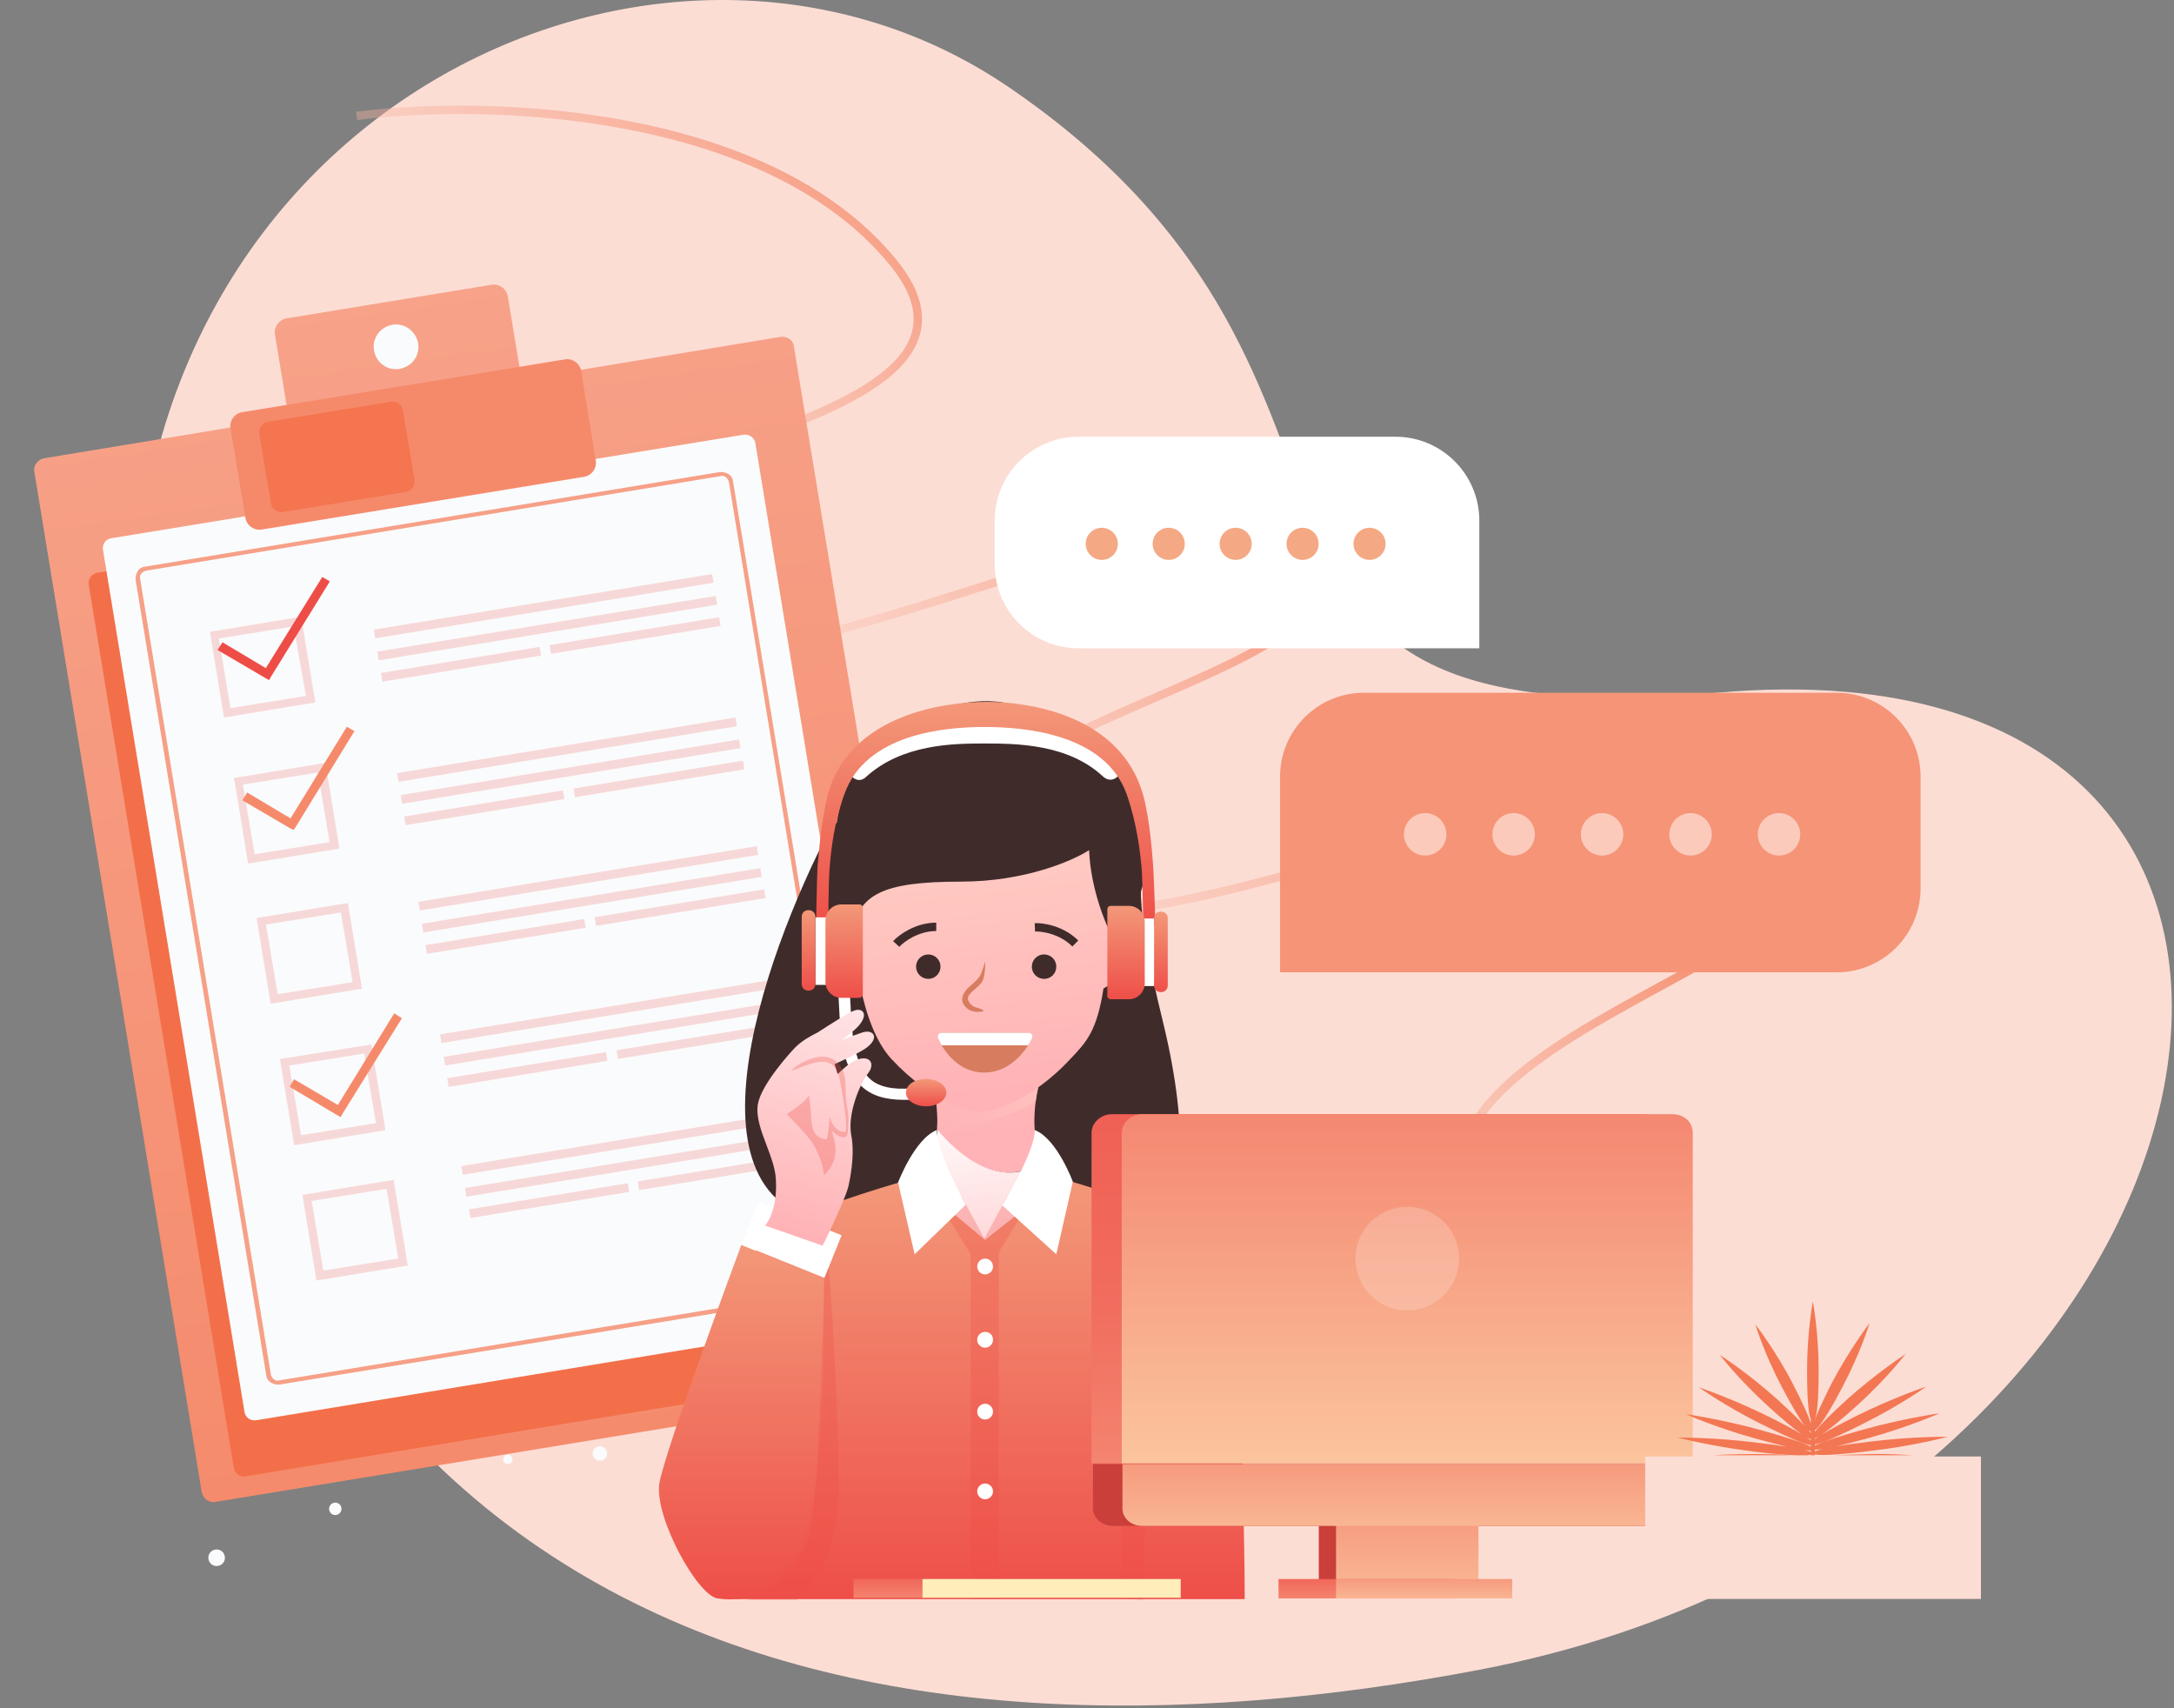<svg width="518" height="407" viewBox="0 0 518 407" fill="none" xmlns="http://www.w3.org/2000/svg">
<rect x="0" y="0" width="518" height="407" fill="#808080" stroke="none"/>
<path d="M240.465 20.837C156.593 -36.433 23.139 28.473 32.465 165.02C48.367 397.838 210.601 424.881 352.464 397.838C538.1 362.45 580.929 150.083 409.519 165.02C271.959 177.007 345.305 92.425 240.465 20.837Z" fill="#FCDDD4"/>
<path opacity="0.7" d="M84.965 27.612C114.893 23.744 182.355 25.304 212.783 62.491C250.817 108.974 91.316 107.892 129.349 145.925C167.382 183.958 282.505 104.754 309.974 132.222C337.442 159.69 207.519 173.401 233.932 208.263C260.346 243.126 391.314 162.868 426.177 195.619C461.04 228.37 304.711 247.358 359.647 302.295" stroke="url(#paint0_linear_505_0)" stroke-width="2"/>
<path fill-rule="evenodd" clip-rule="evenodd" d="M36.368 185.676C38.005 187.023 39.285 188.466 40.294 189.854L42.926 186.343C41.678 185.019 40.462 183.814 39.008 182.673L36.368 185.676Z" fill="#3E1A0B"/>
<path fill-rule="evenodd" clip-rule="evenodd" d="M44.901 191.808C43.422 189.143 40.118 188.243 37.484 189.841L33.994 192.052C31.36 193.651 30.523 197.192 31.884 199.889C33.363 202.554 36.666 203.454 39.3 201.856L42.791 199.645C45.424 198.046 46.413 194.592 44.901 191.808Z" fill="#F69E9F"/>
<path fill-rule="evenodd" clip-rule="evenodd" d="M186.099 80.245L124.271 90.434L120.978 70.524C120.651 68.826 119.046 67.597 117.196 67.838L68.186 75.868C66.488 76.195 65.259 77.8 65.5 79.649L68.793 99.559L10.513 109.18C9.053 109.443 7.911 110.897 8.175 112.357L48.066 355.512C48.33 356.972 49.784 358.113 51.244 357.849L226.862 329.033C228.323 328.77 229.464 327.316 229.2 325.856L189.19 82.733C189.133 81.09 187.591 80.1 186.099 80.245Z" fill="url(#paint1_linear_505_0)"/>
<path fill-rule="evenodd" clip-rule="evenodd" d="M177.519 111.048L23.187 136.456C21.846 136.688 20.911 137.959 21.142 139.3L55.701 349.697C55.933 351.038 57.204 351.973 58.545 351.741L212.877 326.333C214.218 326.101 215.154 324.83 214.922 323.489L180.363 113.092C180.131 111.751 178.86 110.816 177.519 111.048Z" fill="#F36F49"/>
<path fill-rule="evenodd" clip-rule="evenodd" d="M177.045 103.591L26.467 128.248C25.126 128.48 24.31 129.719 24.541 131.06L58.269 336.45C58.501 337.791 59.74 338.607 61.081 338.376L211.746 313.567C213.087 313.335 213.903 312.096 213.672 310.755L179.944 105.365C179.625 104.175 178.386 103.359 177.045 103.591Z" fill="#FAFBFC"/>
<path opacity="0.8" d="M171.515 112.472L34.533 135.017C33.787 135.089 33.136 135.518 32.788 136.122C32.439 136.726 32.242 137.416 32.314 138.162L63.443 327.666C63.515 328.412 63.945 329.062 64.549 329.411C65.152 329.759 65.843 329.957 66.589 329.884L203.603 307.458C204.349 307.386 204.999 306.956 205.348 306.353C205.696 305.749 205.894 305.058 205.822 304.312L174.661 114.69C174.588 113.944 174.159 113.294 173.555 112.945C172.952 112.597 172.261 112.399 171.515 112.472ZM204.719 304.48C204.846 304.957 204.704 305.377 204.41 305.711C204.117 306.045 203.792 306.26 203.316 306.387L66.453 328.9C65.977 329.028 65.556 328.885 65.222 328.592C64.889 328.299 64.674 327.974 64.546 327.498L33.385 137.875C33.258 137.399 33.4 136.978 33.693 136.645C33.987 136.311 34.312 136.096 34.788 135.969L171.77 113.424C172.246 113.296 172.667 113.438 173 113.732C173.334 114.025 173.549 114.35 173.677 114.826L204.719 304.48Z" fill="#F58A6B"/>
<path fill-rule="evenodd" clip-rule="evenodd" d="M93.471 77.384C90.551 77.912 88.593 80.605 89.12 83.525C89.648 86.445 92.341 88.402 95.262 87.875C98.182 87.347 100.14 84.654 99.613 81.734C99.117 78.933 96.392 76.857 93.471 77.384Z" fill="#FAFBFC"/>
<path fill-rule="evenodd" clip-rule="evenodd" d="M134.594 85.627L57.591 98.224C55.892 98.551 54.664 100.156 54.904 102.005L58.493 123.494C58.82 125.192 60.425 126.42 62.275 126.18L139.278 113.583C140.976 113.256 142.205 111.651 141.964 109.802L138.463 88.162C138.016 86.496 136.292 85.299 134.594 85.627Z" fill="#F58A6B"/>
<path opacity="0.8" fill-rule="evenodd" clip-rule="evenodd" d="M93.151 95.711L63.817 100.51C62.475 100.742 61.54 102.013 61.772 103.354L64.561 119.955C64.793 121.296 66.064 122.231 67.406 121.999L96.74 117.2C98.082 116.968 99.017 115.697 98.785 114.356L95.996 97.755C95.764 96.414 94.493 95.479 93.151 95.711Z" fill="#F36F49"/>
<path opacity="0.2" d="M89.061 150.02L89.4 152.087L170.024 138.834L169.684 136.767L89.061 150.02Z" fill="#EE4D47"/>
<path opacity="0.2" d="M89.91 155.251L90.25 157.318L170.873 144.065L170.533 141.998L89.91 155.251Z" fill="#EE4D47"/>
<path opacity="0.2" d="M130.971 153.704L131.311 155.771L171.683 149.134L171.343 147.067L130.971 153.704Z" fill="#EE4D47"/>
<path opacity="0.2" d="M90.758 160.342L91.098 162.409L128.916 156.192L128.577 154.125L90.758 160.342Z" fill="#EE4D47"/>
<path opacity="0.2" d="M94.622 184.205L94.962 186.272L175.585 173.019L175.245 170.952L94.622 184.205Z" fill="#EE4D47"/>
<path opacity="0.2" d="M95.472 189.437L95.811 191.504L176.435 178.25L176.095 176.183L95.472 189.437Z" fill="#EE4D47"/>
<path opacity="0.2" d="M136.655 187.87L136.995 189.937L177.367 183.3L177.028 181.233L136.655 187.87Z" fill="#EE4D47"/>
<path opacity="0.2" d="M96.32 194.528L96.66 196.594L134.479 190.378L134.139 188.311L96.32 194.528Z" fill="#EE4D47"/>
<path opacity="0.2" d="M99.679 214.865L100.019 216.932L180.642 203.678L180.302 201.612L99.679 214.865Z" fill="#EE4D47"/>
<path opacity="0.2" d="M100.528 220.096L100.868 222.163L181.491 208.91L181.152 206.843L100.528 220.096Z" fill="#EE4D47"/>
<path opacity="0.2" d="M141.711 218.529L142.051 220.596L182.423 213.959L182.083 211.893L141.711 218.529Z" fill="#EE4D47"/>
<path opacity="0.2" d="M101.375 225.188L101.715 227.255L139.534 221.038L139.194 218.971L101.375 225.188Z" fill="#EE4D47"/>
<path opacity="0.2" d="M104.848 246.445L105.188 248.512L185.811 235.259L185.471 233.192L104.848 246.445Z" fill="#EE4D47"/>
<path opacity="0.2" d="M105.719 251.798L106.059 253.865L186.682 240.612L186.342 238.545L105.719 251.798Z" fill="#EE4D47"/>
<path opacity="0.2" d="M146.901 250.231L147.24 252.298L187.613 245.662L187.273 243.595L146.901 250.231Z" fill="#EE4D47"/>
<path opacity="0.2" d="M106.566 256.89L106.905 258.957L144.724 252.74L144.384 250.673L106.566 256.89Z" fill="#EE4D47"/>
<path opacity="0.2" d="M109.94 277.823L110.279 279.889L190.902 266.636L190.563 264.569L109.94 277.823Z" fill="#EE4D47"/>
<path opacity="0.2" d="M110.789 283.054L111.129 285.121L191.752 271.867L191.412 269.801L110.789 283.054Z" fill="#EE4D47"/>
<path opacity="0.2" d="M151.972 281.486L152.312 283.553L192.684 276.917L192.344 274.85L151.972 281.486Z" fill="#EE4D47"/>
<path opacity="0.2" d="M111.758 288.126L112.098 290.192L149.916 283.976L149.577 281.909L111.758 288.126Z" fill="#EE4D47"/>
<path opacity="0.2" d="M51.022 150.37L50.037 150.506L50.173 151.49L53.203 169.94L53.339 170.924L54.324 170.788L74.118 167.525L75.102 167.388L74.966 166.404L71.936 147.955L71.8 146.971L70.816 147.107L51.022 150.37ZM72.893 165.812L54.916 168.715L52.127 152.115L69.985 149.243L72.893 165.812Z" fill="#EE4D47"/>
<path opacity="0.2" d="M56.658 185.214L55.674 185.35L55.929 186.302L58.959 204.752L59.095 205.736L60.079 205.6L79.874 202.337L80.858 202.201L80.722 201.217L77.692 182.767L77.556 181.783L76.572 181.919L56.658 185.214ZM78.53 200.656L60.672 203.527L57.883 186.927L75.741 184.055L78.53 200.656Z" fill="#EE4D47"/>
<path opacity="0.2" d="M62.149 218.566L61.165 218.702L61.301 219.686L64.331 238.136L64.467 239.12L65.451 238.984L85.246 235.721L86.23 235.585L86.094 234.601L83.064 216.151L82.928 215.167L81.944 215.303L62.149 218.566ZM84.021 234.008L66.163 236.879L63.374 220.279L81.232 217.407L84.021 234.008Z" fill="#EE4D47"/>
<path opacity="0.2" d="M67.706 252.156L66.722 252.292L66.858 253.276L69.92 271.845L70.056 272.829L71.04 272.693L90.834 269.43L91.819 269.294L91.683 268.31L88.653 249.86L88.517 248.876L87.532 249.012L67.706 252.156ZM89.578 267.598L71.72 270.47L68.931 253.869L86.788 250.998L89.578 267.598Z" fill="#EE4D47"/>
<path opacity="0.2" d="M73.062 284.524L72.077 284.661L72.213 285.645L75.243 304.094L75.379 305.078L76.364 304.942L96.158 301.679L97.142 301.543L97.006 300.559L93.976 282.109L93.84 281.125L92.856 281.262L73.062 284.524ZM94.902 299.847L77.044 302.719L74.254 286.118L92.112 283.247L94.902 299.847Z" fill="#EE4D47"/>
<path d="M63.336 159.188L53.009 153.026L51.844 154.869L63.195 161.522L64.101 162.045L64.624 161.139L78.593 138.517L76.782 137.472L63.336 159.188Z" fill="#EE4D47"/>
<path d="M69.228 194.984L58.901 188.822L57.736 190.665L69.088 197.318L69.961 197.722L70.516 196.935L84.453 174.194L82.642 173.149L69.228 194.984Z" fill="#F58A6B"/>
<path d="M80.507 263.268L70.061 257.138L69.015 258.949L80.248 265.634L81.153 266.156L81.676 265.251L95.765 242.597L93.922 241.433L80.507 263.268Z" fill="#F58A6B"/>
<path fill-rule="evenodd" clip-rule="evenodd" d="M51.106 369.239C50.034 369.526 49.424 370.582 49.711 371.653C49.998 372.725 51.055 373.334 52.126 373.047C53.198 372.76 53.808 371.704 53.521 370.633C53.234 369.562 52.177 368.952 51.106 369.239Z" fill="#FAFBFC"/>
<path d="M80.496 360.838C81.241 360.504 81.573 359.629 81.239 358.884C80.904 358.139 80.029 357.806 79.284 358.141C78.538 358.476 78.206 359.351 78.541 360.096C78.875 360.841 79.751 361.173 80.496 360.838Z" fill="#FAFBFC"/>
<path d="M121.281 348.777C121.873 348.618 122.224 348.01 122.065 347.419C121.907 346.827 121.299 346.476 120.707 346.635C120.115 346.793 119.764 347.401 119.923 347.993C120.081 348.585 120.689 348.936 121.281 348.777Z" fill="#FAFBFC"/>
<path fill-rule="evenodd" clip-rule="evenodd" d="M142.496 344.623C141.543 344.879 141.02 345.784 141.276 346.736C141.531 347.688 142.436 348.211 143.389 347.956C144.341 347.701 144.864 346.795 144.609 345.843C144.385 345.01 143.448 344.368 142.496 344.623Z" fill="#FAFBFC"/>
<path fill-rule="evenodd" clip-rule="evenodd" d="M174.749 337.384C174.391 337.48 174.217 337.782 174.313 338.139C174.408 338.496 174.71 338.67 175.067 338.575C175.425 338.479 175.599 338.177 175.503 337.82C175.527 337.431 175.106 337.289 174.749 337.384Z" fill="#FAFBFC"/>
<path fill-rule="evenodd" clip-rule="evenodd" d="M241.374 315.578C240.779 315.738 240.549 316.309 240.677 316.785C240.836 317.38 241.408 317.61 241.884 317.482C242.48 317.323 242.709 316.751 242.582 316.275C242.573 315.767 241.969 315.419 241.374 315.578Z" fill="#FAFBFC"/>
<path d="M352.479 124.052C352.479 113.006 343.525 104.052 332.479 104.052H257C245.954 104.052 237 113.006 237 124.052V134.454C237 145.5 245.954 154.454 257 154.454H352.479V124.052Z" fill="white"/>
<circle r="3.828" transform="matrix(-1 0 0 1 326.321 129.572)" fill="#F4A984"/>
<circle r="3.828" transform="matrix(-1 0 0 1 310.37 129.572)" fill="#F4A984"/>
<circle r="3.828" transform="matrix(-1 0 0 1 294.42 129.572)" fill="#F4A984"/>
<circle r="3.828" transform="matrix(-1 0 0 1 278.47 129.572)" fill="#F4A984"/>
<circle r="3.828" transform="matrix(-1 0 0 1 262.52 129.572)" fill="#F4A984"/>
<path d="M203 291.552C159.4 291.552 181.5 228.552 198 197.051C206.833 190.385 228.5 176.952 244.5 176.552C260.5 176.152 270.5 196.052 273.5 206.052C271.667 206.218 269.8 213.852 277 243.052C284.2 272.252 280.667 287.552 278 291.552H203Z" fill="#402B2B"/>
<path d="M248.599 276.592C244.487 269.403 247.571 258.277 247.571 258.277L234.891 260.845L222.211 258.277C222.211 258.277 223.753 263.583 223.239 269.403C227.694 274.538 237.976 284.124 248.599 276.592Z" fill="url(#paint2_linear_505_0)"/>
<path d="M246.797 262.285C244.022 263.957 240.515 265.504 236.59 266.691C231.666 268.18 226.975 268.831 223.292 268.691C223.629 263.158 222.211 258.277 222.211 258.277L234.891 260.845L247.571 258.277C247.571 258.277 247.124 259.89 246.797 262.285Z" fill="url(#paint3_linear_505_0)" style="mix-blend-mode:multiply"/>
<path d="M203.876 286.691C211.244 293.196 225.809 307.403 235.062 307.403C244.316 307.403 260.766 293.88 268.134 287.376C264.535 286.007 253.569 281.727 250.998 279.502C250.142 278.646 249.285 277.619 248.771 276.592C238.147 284.124 227.866 274.538 223.41 269.232C223.068 272.998 222.04 276.763 219.126 279.331C216.213 281.727 207.303 285.322 203.876 286.691Z" fill="url(#paint4_linear_505_0)"/>
<path d="M269.776 219.422C268.576 217.197 266.692 216.854 265.492 217.197C265.492 217.197 262.065 206.242 259.666 198.197C251.612 194.431 244.073 191.179 234.991 190.494V190.323C233.62 190.323 231.221 190.323 229.85 190.323C224.196 190.494 218.541 190.665 213.058 191.692C211.687 192.035 210.316 192.377 208.945 192.377C207.232 201.449 204.319 217.368 203.119 217.197H202.948C202.776 217.197 202.776 217.197 202.605 217.025C201.406 216.683 200.035 217.025 198.835 219.079C196.779 222.845 198.835 230.377 201.577 232.602C202.948 233.629 204.147 234.485 205.004 234.998C206.375 241.845 208.774 248.349 212.372 252.286C221.797 262.385 230.536 264.611 232.935 264.953C233.106 264.953 233.449 264.953 233.62 264.953C233.62 264.953 233.792 264.953 233.963 264.953C235.676 264.782 245.101 263.07 255.211 252.115C258.809 248.349 261.38 245.611 262.922 235.512C263.95 234.998 264.978 234.142 266.692 232.773C269.776 230.719 271.832 223.188 269.776 219.422Z" fill="url(#paint5_linear_505_0)"/>
<path d="M234.736 229.052C234.736 229.052 234.868 232.908 233.825 234.177C232.782 235.446 230.803 236.674 230.64 237.623C230.449 238.391 231.277 239.739 232.722 240.07C234.167 240.4 234.402 240.918 234.402 240.918C234.402 240.918 231.735 241.699 230.067 239.926C228.399 238.154 229.661 236.297 230.883 235.185C232.105 234.073 232.654 233.619 233.176 232.985C233.849 232.327 234.736 229.052 234.736 229.052Z" fill="#D87C60"/>
<path d="M245.066 246.052H224.364C223.689 246.052 223.212 246.707 223.483 247.326C224.943 250.661 228.524 255.552 234.5 255.552C240.451 255.552 244.284 250.7 245.929 247.367C246.237 246.743 245.762 246.052 245.066 246.052Z" fill="#D87C60"/>
<path fill-rule="evenodd" clip-rule="evenodd" d="M244.976 249.052H224.367C224.015 248.454 223.721 247.869 223.484 247.326C223.213 246.707 223.689 246.052 224.365 246.052H245.066C245.762 246.052 246.238 246.743 245.93 247.367C245.667 247.898 245.349 248.469 244.976 249.052Z" fill="white"/>
<path d="M254.598 177.999C280.129 181.251 274.132 212.404 269.163 217.881L265.5 224.052C263.667 220.885 259.9 212.152 259.5 202.552C255.667 205.052 244.2 210.052 229 210.052C210 210.052 204.792 213.197 203 222.052C198.545 212.124 195.481 192.035 206.447 180.738C221.526 164.99 244.316 161.224 254.598 177.999Z" fill="#402B2B"/>
<path d="M203.019 221.989L203.876 229.35C203.876 229.35 201.305 227.98 200.791 224.557C200.62 222.503 201.477 221.134 203.019 221.989Z" fill="#ED8A40"/>
<path d="M265.219 221.989L264.362 229.35C264.362 229.35 266.933 227.98 267.447 224.557C267.618 222.503 266.933 221.134 265.219 221.989Z" fill="#ED8A40"/>
<path d="M251.685 230.312C251.685 231.853 250.486 233.222 248.772 233.222C247.23 233.222 245.859 232.024 245.859 230.312C245.859 228.772 247.059 227.402 248.772 227.402C250.486 227.402 251.685 228.772 251.685 230.312Z" fill="#402B2B"/>
<path d="M221.184 233.222C222.792 233.222 224.097 231.919 224.097 230.312C224.097 228.705 222.792 227.402 221.184 227.402C219.575 227.402 218.271 228.705 218.271 230.312C218.271 231.919 219.575 233.222 221.184 233.222Z" fill="#402B2B"/>
<path d="M213.541 224.912C214.79 223.55 218.446 220.825 223.078 220.825" stroke="#402B2B" stroke-width="2"/>
<path d="M246.58 220.942C248.427 220.862 252.939 221.52 256.215 224.796" stroke="#402B2B" stroke-width="2"/>
<path d="M296.065 325.547C296.75 307.061 291.096 296.106 282.528 291.484C273.96 286.863 253.741 281.043 253.055 280.872L234.72 295.421L217.242 280.872C216.557 281.043 195.823 286.863 187.427 291.484C178.859 296.106 173.204 307.061 173.89 325.547C174.404 340.439 173.375 363.889 173.547 381.006H296.579C296.579 363.889 295.551 340.439 296.065 325.547Z" fill="url(#paint6_linear_505_0)"/>
<path d="M244.83 287.205L240.032 284.98L234.548 295.079L229.065 284.98L224.096 287.205L231.293 298.845V381.006H237.975V298.331L244.83 287.205Z" fill="#EE4D47" fill-opacity="0.29" style="mix-blend-mode:multiply"/>
<path d="M223.239 269.232C223.068 274.196 230.094 287.034 230.094 287.034L217.927 298.844L213.986 281.728C213.986 281.728 217.927 271.286 223.239 269.232Z" fill="white"/>
<path d="M246.543 269.232C246.714 274.196 238.832 287.205 238.832 287.205L251.684 298.844L255.625 281.556C255.625 281.556 251.855 271.286 246.543 269.232Z" fill="white"/>
<path d="M236.607 301.754C236.607 302.781 235.75 303.637 234.722 303.637C233.694 303.637 232.837 302.781 232.837 301.754C232.837 300.727 233.694 299.872 234.722 299.872C235.75 299.872 236.607 300.727 236.607 301.754Z" fill="white"/>
<path d="M236.606 319.214C236.606 320.241 235.749 321.097 234.721 321.097C233.693 321.097 232.836 320.241 232.836 319.214C232.836 318.187 233.693 317.331 234.721 317.331C235.749 317.331 236.606 318.015 236.606 319.214Z" fill="white"/>
<path d="M236.606 336.331C236.606 337.358 235.749 338.213 234.721 338.213C233.693 338.213 232.836 337.358 232.836 336.331C232.836 335.304 233.693 334.448 234.721 334.448C235.749 334.448 236.606 335.304 236.606 336.331Z" fill="white"/>
<path d="M236.606 355.33C236.606 356.358 235.749 357.213 234.721 357.213C233.693 357.213 232.836 356.358 232.836 355.33C232.836 354.303 233.693 353.448 234.721 353.448C235.749 353.448 236.606 354.303 236.606 355.33Z" fill="white"/>
<path d="M176.631 296.619C176.631 296.619 158.467 345.403 157.097 353.448C155.897 361.493 166.178 380.15 170.976 380.835C178.002 381.862 183.656 379.808 190.682 367.826C197.536 355.844 196.337 304.664 196.337 304.664L176.631 296.619Z" fill="url(#paint7_linear_505_0)"/>
<path d="M196.508 299.872C196.508 299.872 195.308 358.754 192.738 366.114C188.625 377.925 178.173 381.177 178.173 381.177H189.825C189.825 381.177 198.907 375.186 199.763 357.213C200.278 346.43 198.393 312.025 197.365 300.556C197.022 297.475 196.508 299.872 196.508 299.872Z" fill="#EE4D47" fill-opacity="0.29" style="mix-blend-mode:multiply"/>
<path d="M200.535 294.315L180.834 286.364L176.726 296.521L196.427 304.472L200.535 294.315Z" fill="white"/>
<path d="M274.989 308.259C274.989 308.259 267.963 341.637 267.449 355.331C266.935 369.024 267.449 380.835 267.449 380.835L272.418 381.177C272.418 381.177 273.618 321.268 274.989 308.259Z" fill="#EE4D47" fill-opacity="0.29" style="mix-blend-mode:multiply"/>
<path d="M215.356 262.043C205.931 262.043 202.847 257.422 200.962 250.404C200.105 246.638 199.763 236.539 199.763 236.197H202.504C202.504 236.368 202.847 246.467 203.704 249.89C205.417 256.566 207.988 259.989 217.241 259.304L217.412 262.043C216.727 262.043 216.041 262.043 215.356 262.043Z" fill="white"/>
<path d="M234.72 168.927C227.18 168.242 209.873 168.756 201.991 183.819C201.991 183.819 204.047 187.413 206.446 185.017C215.014 177.314 227.009 177.143 234.377 177.143C241.917 177.143 254.426 177.143 262.822 185.017C265.392 187.242 267.277 183.819 267.277 183.819C259.566 168.756 242.259 168.242 234.72 168.927Z" fill="white"/>
<path d="M275.33 220.62C275.33 220.62 274.988 210.179 274.816 207.269C274.474 201.62 273.617 192.377 271.732 187.413C265.563 170.467 245.515 167.215 235.062 167.215C224.438 167.215 204.047 170.467 197.878 187.242C196.165 192.035 195.308 200.593 194.794 206.413C194.623 209.836 194.451 220.449 194.451 220.449H197.364C197.364 220.449 197.364 209.836 197.707 206.413C198.05 201.962 198.906 195.458 201.134 189.296C206.275 174.747 225.295 173.206 234.548 173.206C243.973 173.206 263.336 174.747 268.476 189.296C270.875 196.143 271.732 203.161 272.075 207.611C272.246 210.521 272.417 220.62 272.417 220.62H275.33V220.62Z" fill="url(#paint8_linear_505_0)"/>
<path d="M198.05 218.566H194.28V234.656H198.05V218.566Z" fill="white"/>
<path d="M204.733 237.737H200.449C198.393 237.737 196.68 236.025 196.68 233.971V219.251C196.68 217.197 198.393 215.485 200.449 215.485H204.733C205.247 215.485 205.59 215.827 205.59 216.341V236.71C205.59 237.223 205.247 237.737 204.733 237.737Z" fill="url(#paint9_linear_505_0)"/>
<path d="M192.738 236.025H192.567C191.71 236.025 191.024 235.341 191.024 234.485V218.395C191.024 217.539 191.71 216.854 192.567 216.854H192.738C193.595 216.854 194.28 217.539 194.28 218.395V234.485C194.28 235.341 193.595 236.025 192.738 236.025Z" fill="url(#paint10_linear_505_0)"/>
<path d="M271.177 234.934H274.947V218.844H271.177V234.934Z" fill="white"/>
<path d="M264.707 238.079H268.991C271.047 238.079 272.76 236.367 272.76 234.313V219.593C272.76 217.539 271.047 215.827 268.991 215.827H264.707C264.193 215.827 263.85 216.169 263.85 216.683V237.052C263.679 237.566 264.193 238.079 264.707 238.079Z" fill="url(#paint11_linear_505_0)"/>
<path d="M276.53 236.368H276.702C277.559 236.368 278.244 235.683 278.244 234.827V218.737C278.244 217.881 277.559 217.197 276.702 217.197H276.53C275.674 217.197 274.988 217.881 274.988 218.737V234.827C274.988 235.683 275.674 236.368 276.53 236.368Z" fill="url(#paint12_linear_505_0)"/>
<path d="M225.467 260.331C225.467 262.043 223.411 263.584 220.669 263.584C218.099 263.584 215.871 262.214 215.871 260.331C215.871 258.448 217.927 257.079 220.669 257.079C223.239 257.079 225.467 258.448 225.467 260.331Z" fill="url(#paint13_linear_505_0)"/>
<path fill-rule="evenodd" clip-rule="evenodd" d="M189.654 249.377L189.655 249.376C191.249 247.884 193.074 246.854 194.828 245.985C197.981 243.945 201.657 241.625 203.02 240.989C205.762 239.62 207.475 242.016 203.534 245.44C202.679 246.183 201.686 246.974 200.657 247.758C202.797 246.938 204.691 246.234 205.59 245.953C208.503 245.098 209.874 247.836 205.247 250.404C203.365 251.448 201.002 252.577 198.86 253.55L199.593 255.881C199.593 255.881 201.65 253.998 202.335 253.485C206.619 250.575 208.846 252.971 206.962 255.539C204.905 258.106 201.821 265.467 202.849 270.602C203.534 274.025 203.02 278.818 202.164 282.584C201.307 286.178 195.995 296.791 195.995 296.791L182.287 291.998C182.287 291.998 185.371 288.746 184.857 280.872C184.705 278.291 183.677 275.576 182.654 272.875C181.371 269.485 180.096 266.119 180.573 263.07C181.43 258.278 188.455 250.576 189.655 249.377L189.654 249.377Z" fill="url(#paint14_linear_505_0)"/>
<path opacity="0.3" d="M201.992 269.917C202.335 265.638 201.992 264.782 201.649 262.728C201.306 260.331 201.821 257.25 200.792 255.025C199.593 252.629 197.708 251.26 194.452 251.944C190.168 252.971 188.455 255.196 188.455 255.196C188.455 255.196 191.882 253.827 193.596 253.314C196.166 252.629 198.736 252.8 199.764 255.881C200.278 257.764 200.621 260.331 200.964 262.214C201.135 263.584 202.163 269.575 201.306 269.746C200.45 269.746 198.565 269.232 197.708 266.151C197.537 266.836 197.365 271.458 196.851 271.458C193.767 271.115 193.424 268.719 193.253 266.151C193.253 264.953 193.081 263.241 192.739 261.016C191.539 262.899 188.626 264.611 187.427 265.467C188.798 266.665 191.368 269.575 192.396 270.773C194.281 272.998 195.994 276.421 196.337 280.016C200.964 275.566 198.393 270.944 198.222 269.403C199.422 270.773 201.821 271.8 201.992 269.917Z" fill="#EB5046"/>
<path d="M396.309 269.917C396.309 267.349 394.252 265.467 391.511 265.467H264.88C262.31 265.467 260.082 267.521 260.082 269.917V348.655H396.137V269.917H396.309Z" fill="url(#paint15_linear_505_0)"/>
<path d="M265.051 363.547H391.682C394.252 363.547 396.48 361.493 396.48 359.096V348.826H260.424V359.096C260.253 361.493 262.481 363.547 265.051 363.547Z" fill="#CA3F3A"/>
<path d="M348.159 361.664H314.23V377.754H348.159V361.664Z" fill="#CA3F3A"/>
<path d="M352.27 361.664H318.342V377.754H352.27V361.664Z" fill="url(#paint16_linear_505_0)"/>
<path d="M346.616 376.213H304.634V380.835H346.616V376.213Z" fill="url(#paint17_linear_505_0)"/>
<path d="M360.324 376.213H318.342V380.835H360.324V376.213Z" fill="url(#paint18_linear_505_0)"/>
<path d="M403.334 269.917C403.334 267.349 401.278 265.467 398.537 265.467H272.077C269.507 265.467 267.279 267.521 267.279 269.917V348.655H403.334V269.917Z" fill="url(#paint19_linear_505_0)"/>
<path d="M272.077 363.547H398.708C401.278 363.547 403.506 361.493 403.506 359.096V348.826H267.45V359.096C267.279 361.493 269.335 363.547 272.077 363.547Z" fill="url(#paint20_linear_505_0)"/>
<path opacity="0.2" d="M347.644 299.872C347.644 306.718 342.16 312.196 335.306 312.196C328.452 312.196 322.969 306.718 322.969 299.872C322.969 293.025 328.452 287.547 335.306 287.547C342.16 287.547 347.644 293.025 347.644 299.872Z" fill="white"/>
<path d="M232.664 376.213H203.362V380.664H232.664V376.213Z" fill="url(#paint21_linear_505_0)"/>
<path d="M281.329 376.213H219.812V380.664H281.329V376.213Z" fill="url(#paint22_linear_505_0)"/>
<g clip-path="url(#clip0_505_0)">
<path d="M472 347.022H392V380.953H472V347.022Z" fill="#FCDDD4"/>
<path fill-rule="evenodd" clip-rule="evenodd" d="M432.445 338.177V338.254C433.079 336.485 434.35 333.669 436.488 329.469C440.73 321.427 445.465 315.249 445.465 315.249C445.465 315.249 443.393 322.114 439.152 330.155C435.401 337.352 433.347 340.256 432.445 340.696V341.106C433.532 339.677 435.924 337.226 440.138 333.391C447.142 327.115 454.047 322.604 454.047 322.604C454.047 322.604 449.608 328.39 442.604 334.764C438.497 338.451 435.775 340.661 434.076 341.794C435.806 340.725 438.496 339.258 442.407 337.314C451.088 332.999 458.979 330.351 458.979 330.351C458.979 330.351 452.864 334.764 444.183 339.079C437.572 342.44 433.993 343.867 432.445 344.14V344.435C433.837 343.664 437.398 342.428 444.183 340.55C453.751 337.902 462.136 336.726 462.136 336.726C462.136 336.726 454.836 339.962 445.268 342.61C442.148 343.473 439.658 344.107 437.708 344.549C439.683 344.22 442.235 343.866 445.465 343.492C455.625 342.217 464.108 342.315 464.108 342.315C464.108 342.315 456.118 344.473 445.958 345.65C437.778 346.676 433.754 346.812 432.445 346.52V346.728H431.458V346.588C431.276 346.641 431.022 346.684 430.668 346.728H427.808C425.638 346.63 422.382 346.434 417.845 345.846C407.684 344.571 399.694 342.511 399.694 342.511C399.694 342.511 408.178 342.413 418.338 343.688C421.391 344.042 423.838 344.369 425.765 344.669C423.867 344.232 421.481 343.621 418.535 342.806C408.868 340.158 401.667 336.922 401.667 336.922C401.667 336.922 410.052 338.098 419.62 340.746C426.574 342.67 430.141 343.921 431.458 344.687V344.341C429.966 344.091 426.377 342.634 419.621 339.275C410.94 334.96 404.824 330.547 404.824 330.547C404.824 330.547 412.716 333.195 421.396 337.51C425.063 339.333 427.656 340.735 429.391 341.785C427.663 340.599 425.017 338.435 421.199 334.96C414.195 328.586 409.756 322.8 409.756 322.8C409.756 322.8 416.661 327.213 423.665 333.587C426.675 336.327 428.756 338.361 430.096 339.82C428.945 338.331 427.158 335.389 424.552 330.449C420.311 322.408 418.239 315.543 418.239 315.543C418.239 315.543 423.073 321.721 427.216 329.763C429.606 334.402 430.913 337.377 431.458 339.101V338.179C430.928 336.962 430.57 333.445 430.57 326.429C430.57 317.406 431.951 310.052 431.951 310.052C431.951 310.052 433.332 317.406 433.332 326.429C433.332 333.441 432.974 336.958 432.445 338.177ZM431.458 341.049C431.312 341.038 431.121 340.928 430.879 340.706C431.106 340.976 431.298 341.218 431.458 341.435V341.049ZM431.458 342.91C431.217 342.847 430.905 342.711 430.515 342.493C430.893 342.744 431.206 342.967 431.458 343.164V342.91ZM432.445 342.892C432.716 342.685 433.049 342.452 433.45 342.191C433.037 342.437 432.704 342.598 432.445 342.683V342.892ZM431.458 345.57C431.14 345.591 430.692 345.569 430.096 345.497C430.727 345.658 431.173 345.808 431.458 345.947V345.57ZM432.445 345.79C432.815 345.62 433.403 345.431 434.246 345.227C433.443 345.347 432.851 345.394 432.445 345.379V345.79Z" fill="#F37753"/>
<path d="M426.624 346.728H408.178C411.039 346.532 414.491 346.434 418.141 346.434C421.692 346.434 424.553 346.532 426.624 346.728Z" fill="#F37753"/>
<path d="M437.179 346.728H455.625C452.765 346.532 449.312 346.336 445.662 346.434C442.012 346.532 439.25 346.63 437.179 346.728Z" fill="#F37753"/>
</g>
<path d="M305 185.052C305 174.006 313.954 165.052 325 165.052H437.619C448.664 165.052 457.619 174.006 457.619 185.052V211.664C457.619 222.71 448.664 231.664 437.619 231.664H305V185.052Z" fill="#F69477"/>
<circle opacity="0.5" cx="339.571" cy="198.78" r="5.059" fill="white"/>
<circle opacity="0.5" cx="360.651" cy="198.78" r="5.059" fill="white"/>
<circle opacity="0.5" cx="381.731" cy="198.78" r="5.059" fill="white"/>
<circle opacity="0.5" cx="402.811" cy="198.78" r="5.059" fill="white"/>
<circle opacity="0.5" cx="423.891" cy="198.78" r="5.059" fill="white"/>
<defs>
<linearGradient id="paint0_linear_505_0" x1="279.664" y1="107.596" x2="158.105" y2="229.155" gradientUnits="userSpaceOnUse">
<stop stop-color="#F37753"/>
<stop offset="1" stop-color="white" stop-opacity="0"/>
</linearGradient>
<linearGradient id="paint1_linear_505_0" x1="101.523" y1="30.035" x2="149.128" y2="356.013" gradientUnits="userSpaceOnUse">
<stop stop-color="#F7A58D"/>
<stop offset="1" stop-color="#F58A6B"/>
</linearGradient>
<linearGradient id="paint2_linear_505_0" x1="249.788" y1="268.548" x2="246.733" y2="234.762" gradientUnits="userSpaceOnUse">
<stop stop-color="#FFB3B6"/>
<stop offset="1" stop-color="#FFC8C1"/>
</linearGradient>
<linearGradient id="paint3_linear_505_0" x1="222.38" y1="264.589" x2="251.114" y2="274.937" gradientUnits="userSpaceOnUse">
<stop stop-color="#FFB3B6" stop-opacity="0.31"/>
<stop offset="1" stop-color="#FFC8C1"/>
</linearGradient>
<linearGradient id="paint4_linear_505_0" x1="275.363" y1="322.46" x2="269.234" y2="259.259" gradientUnits="userSpaceOnUse">
<stop stop-color="#FFB3B6"/>
<stop offset="1" stop-color="white"/>
</linearGradient>
<linearGradient id="paint5_linear_505_0" x1="273.873" y1="255.908" x2="267.989" y2="205.279" gradientUnits="userSpaceOnUse">
<stop stop-color="#FFB3B6"/>
<stop offset="1" stop-color="#FFC8C1"/>
</linearGradient>
<linearGradient id="paint6_linear_505_0" x1="235.053" y1="257.693" x2="235.053" y2="383.748" gradientUnits="userSpaceOnUse">
<stop stop-color="#F4A984"/>
<stop offset="1" stop-color="#EE4D47"/>
</linearGradient>
<linearGradient id="paint7_linear_505_0" x1="176.709" y1="277.072" x2="176.709" y2="383.379" gradientUnits="userSpaceOnUse">
<stop stop-color="#F4A984"/>
<stop offset="1" stop-color="#EE4D47"/>
</linearGradient>
<linearGradient id="paint8_linear_505_0" x1="234.891" y1="154.853" x2="234.891" y2="222.082" gradientUnits="userSpaceOnUse">
<stop stop-color="#F4A984"/>
<stop offset="1" stop-color="#EE4D47"/>
</linearGradient>
<linearGradient id="paint9_linear_505_0" x1="201.135" y1="210.334" x2="201.135" y2="238.346" gradientUnits="userSpaceOnUse">
<stop stop-color="#F4A984"/>
<stop offset="1" stop-color="#EE4D47"/>
</linearGradient>
<linearGradient id="paint10_linear_505_0" x1="192.652" y1="212.417" x2="192.652" y2="236.55" gradientUnits="userSpaceOnUse">
<stop stop-color="#F4A984"/>
<stop offset="1" stop-color="#EE4D47"/>
</linearGradient>
<linearGradient id="paint11_linear_505_0" x1="268.288" y1="210.676" x2="268.288" y2="238.688" gradientUnits="userSpaceOnUse">
<stop stop-color="#F4A984"/>
<stop offset="1" stop-color="#EE4D47"/>
</linearGradient>
<linearGradient id="paint12_linear_505_0" x1="276.616" y1="212.759" x2="276.616" y2="236.892" gradientUnits="userSpaceOnUse">
<stop stop-color="#F4A984"/>
<stop offset="1" stop-color="#EE4D47"/>
</linearGradient>
<linearGradient id="paint13_linear_505_0" x1="220.669" y1="255.573" x2="220.669" y2="263.762" gradientUnits="userSpaceOnUse">
<stop stop-color="#F4A984"/>
<stop offset="1" stop-color="#EE4D47"/>
</linearGradient>
<linearGradient id="paint14_linear_505_0" x1="194" y1="294.552" x2="216.5" y2="210.552" gradientUnits="userSpaceOnUse">
<stop stop-color="#FFB3B6"/>
<stop offset="0.239" stop-color="#FFC5C7"/>
<stop offset="1" stop-color="white"/>
</linearGradient>
<linearGradient id="paint15_linear_505_0" x1="309.105" y1="516.315" x2="309.105" y2="31.243" gradientUnits="userSpaceOnUse">
<stop stop-color="#FFEDBA"/>
<stop offset="0.423" stop-color="#F16D5E"/>
<stop offset="0.652" stop-color="#EE4D47"/>
</linearGradient>
<linearGradient id="paint16_linear_505_0" x1="330.551" y1="410.182" x2="330.551" y2="316.361" gradientUnits="userSpaceOnUse">
<stop stop-color="#FFEDBA"/>
<stop offset="1" stop-color="#EE4D47"/>
</linearGradient>
<linearGradient id="paint17_linear_505_0" x1="319.741" y1="398.324" x2="319.741" y2="371.824" gradientUnits="userSpaceOnUse">
<stop stop-color="#FFEDBA"/>
<stop offset="1" stop-color="#EE4D47"/>
</linearGradient>
<linearGradient id="paint18_linear_505_0" x1="333.449" y1="390.149" x2="333.449" y2="363.201" gradientUnits="userSpaceOnUse">
<stop stop-color="#FFEDBA"/>
<stop offset="1" stop-color="#EE4D47"/>
</linearGradient>
<linearGradient id="paint19_linear_505_0" x1="316.24" y1="403.093" x2="316.24" y2="186.459" gradientUnits="userSpaceOnUse">
<stop stop-color="#FFEDBA"/>
<stop offset="1" stop-color="#EE4D47"/>
</linearGradient>
<linearGradient id="paint20_linear_505_0" x1="316.405" y1="393.215" x2="316.405" y2="307.379" gradientUnits="userSpaceOnUse">
<stop stop-color="#FFEDBA"/>
<stop offset="1" stop-color="#EE4D47"/>
</linearGradient>
<linearGradient id="paint21_linear_505_0" x1="213.907" y1="397.505" x2="213.907" y2="371.986" gradientUnits="userSpaceOnUse">
<stop stop-color="#FFEDBA"/>
<stop offset="1" stop-color="#EE4D47"/>
</linearGradient>
<linearGradient id="paint22_linear_505_0" x1="241.95" y1="376.184" x2="241.95" y2="356.769" gradientUnits="userSpaceOnUse">
<stop stop-color="#FFEDBA"/>
<stop offset="1" stop-color="#EE4D47"/>
</linearGradient>
<clipPath id="clip0_505_0">
<rect width="80" height="71" fill="white" transform="translate(392 310.052)"/>
</clipPath>
</defs>
</svg>
